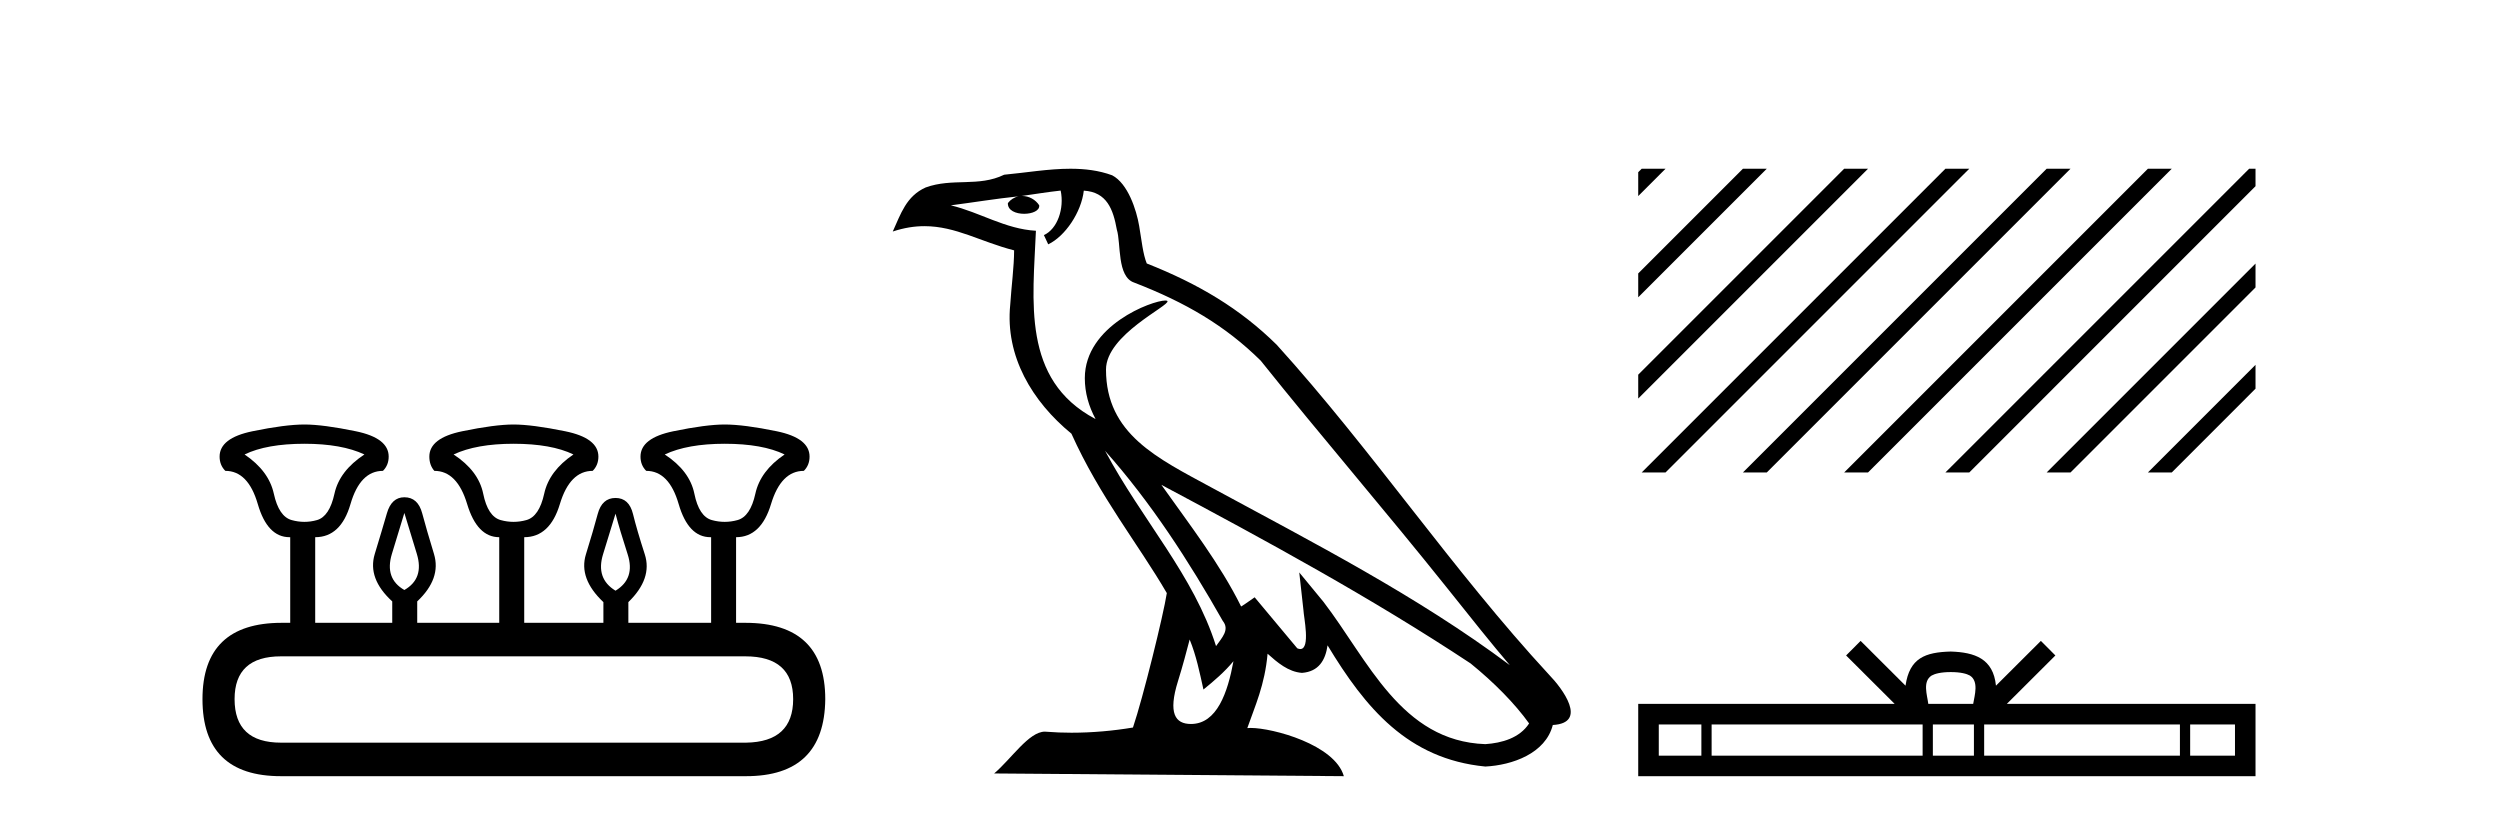 <?xml version='1.0' encoding='UTF-8' standalone='yes'?><svg xmlns='http://www.w3.org/2000/svg' xmlns:xlink='http://www.w3.org/1999/xlink' width='125.0' height='41.0' ><path d='M 15.225 22.188 Q 17.08 22.188 18.221 22.723 Q 16.973 23.543 16.723 24.684 Q 16.473 25.826 15.849 26.004 Q 15.537 26.093 15.22 26.093 Q 14.904 26.093 14.583 26.004 Q 13.941 25.826 13.691 24.684 Q 13.441 23.543 12.229 22.723 Q 13.334 22.188 15.225 22.188 ZM 25.676 22.188 Q 27.566 22.188 28.672 22.723 Q 27.459 23.543 27.21 24.684 Q 26.96 25.826 26.318 26.004 Q 25.997 26.093 25.676 26.093 Q 25.355 26.093 25.034 26.004 Q 24.392 25.826 24.16 24.684 Q 23.928 23.543 22.68 22.723 Q 23.821 22.188 25.676 22.188 ZM 36.234 22.188 Q 38.124 22.188 39.23 22.723 Q 38.017 23.543 37.768 24.684 Q 37.518 25.826 36.876 26.004 Q 36.555 26.093 36.234 26.093 Q 35.913 26.093 35.592 26.004 Q 34.95 25.826 34.718 24.684 Q 34.486 23.543 33.238 22.723 Q 34.379 22.188 36.234 22.188 ZM 20.218 25.648 Q 20.468 26.468 20.843 27.698 Q 21.217 28.929 20.218 29.5 Q 19.22 28.929 19.594 27.698 Q 19.969 26.468 20.218 25.648 ZM 30.776 25.683 Q 30.99 26.504 31.383 27.716 Q 31.775 28.929 30.776 29.535 Q 29.778 28.929 30.152 27.716 Q 30.527 26.504 30.776 25.683 ZM 37.268 32.817 Q 39.658 32.817 39.658 34.957 Q 39.658 37.097 37.304 37.133 L 14.048 37.133 Q 11.729 37.133 11.729 34.957 Q 11.729 32.817 14.048 32.817 ZM 15.225 21.225 Q 14.262 21.225 12.621 21.563 Q 10.98 21.902 10.98 22.83 Q 10.98 23.258 11.266 23.543 Q 12.407 23.543 12.889 25.202 Q 13.37 26.86 14.476 26.86 L 14.511 26.86 L 14.511 31.141 L 14.083 31.141 Q 10.124 31.141 10.124 34.957 Q 10.124 38.809 14.048 38.809 L 37.304 38.809 Q 41.227 38.809 41.263 34.957 Q 41.263 31.141 37.268 31.141 L 36.804 31.141 L 36.804 26.86 Q 38.053 26.86 38.552 25.202 Q 39.052 23.543 40.193 23.543 Q 40.478 23.258 40.478 22.83 Q 40.478 21.902 38.838 21.563 Q 37.197 21.225 36.234 21.225 Q 35.306 21.225 33.666 21.563 Q 32.025 21.902 32.025 22.83 Q 32.025 23.258 32.31 23.543 Q 33.452 23.543 33.933 25.202 Q 34.415 26.86 35.52 26.86 L 35.556 26.86 L 35.556 31.141 L 31.418 31.141 L 31.418 30.106 Q 32.631 28.929 32.239 27.716 Q 31.847 26.504 31.65 25.701 Q 31.454 24.898 30.776 24.898 Q 30.099 24.898 29.885 25.701 Q 29.671 26.504 29.296 27.716 Q 28.922 28.929 30.17 30.106 L 30.17 31.141 L 26.211 31.141 L 26.211 26.86 Q 27.495 26.86 27.994 25.202 Q 28.494 23.543 29.635 23.543 Q 29.92 23.258 29.92 22.83 Q 29.92 21.902 28.262 21.563 Q 26.603 21.225 25.676 21.225 Q 24.748 21.225 23.108 21.563 Q 21.467 21.902 21.467 22.83 Q 21.467 23.258 21.717 23.543 Q 22.858 23.543 23.357 25.202 Q 23.857 26.86 24.962 26.86 L 24.962 31.141 L 20.861 31.141 L 20.861 30.07 Q 22.073 28.929 21.699 27.698 Q 21.324 26.468 21.11 25.665 Q 20.896 24.863 20.218 24.863 Q 19.576 24.863 19.345 25.665 Q 19.113 26.468 18.738 27.698 Q 18.364 28.929 19.612 30.07 L 19.612 31.141 L 15.76 31.141 L 15.76 26.86 Q 17.044 26.86 17.525 25.202 Q 18.007 23.543 19.148 23.543 Q 19.434 23.258 19.434 22.83 Q 19.434 21.902 17.793 21.563 Q 16.152 21.225 15.225 21.225 Z' style='fill:#000000;stroke:none' /><path d='M 55.253 22.54 L 55.253 22.54 C 57.547 25.118 59.447 28.06 61.14 31.048 C 61.496 31.486 61.095 31.888 60.802 32.305 C 59.686 28.763 57.119 26.03 55.253 22.54 ZM 53.033 9.529 C 53.224 10.422 52.872 11.451 52.195 11.755 L 52.411 12.217 C 53.257 11.815 54.069 10.612 54.19 9.532 C 55.345 9.601 55.66 10.47 55.841 11.479 C 56.057 12.168 55.838 13.841 56.711 14.13 C 59.292 15.129 61.264 16.285 63.034 18.031 C 66.089 21.852 69.282 25.552 72.337 29.376 C 73.524 30.865 74.609 32.228 75.49 33.257 C 70.851 29.789 65.667 27.136 60.582 24.38 C 57.879 22.911 55.3 21.71 55.3 18.477 C 55.3 16.738 58.504 15.281 58.372 15.055 C 58.361 15.035 58.324 15.026 58.265 15.026 C 57.608 15.026 54.241 16.274 54.241 18.907 C 54.241 19.637 54.436 20.313 54.775 20.944 C 54.77 20.944 54.765 20.943 54.76 20.943 C 51.067 18.986 51.653 15.028 51.796 11.538 C 50.262 11.453 48.998 10.616 47.541 10.267 C 48.671 10.121 49.798 9.933 50.931 9.816 L 50.931 9.816 C 50.718 9.858 50.524 9.982 50.394 10.154 C 50.376 10.526 50.796 10.69 51.207 10.69 C 51.607 10.69 51.997 10.534 51.96 10.264 C 51.779 9.982 51.449 9.799 51.111 9.799 C 51.101 9.799 51.091 9.799 51.082 9.799 C 51.645 9.719 52.396 9.599 53.033 9.529 ZM 59.483 31.976 C 59.813 32.78 59.985 33.632 60.172 34.476 C 60.71 34.04 61.232 33.593 61.673 33.06 L 61.673 33.06 C 61.386 34.623 60.849 36.199 59.548 36.199 C 58.76 36.199 58.395 35.667 58.9 34.054 C 59.138 33.293 59.328 32.566 59.483 31.976 ZM 58.069 24.242 L 58.069 24.242 C 63.335 27.047 68.549 29.879 73.529 33.171 C 74.702 34.122 75.747 35.181 76.455 36.172 C 75.985 36.901 75.092 37.152 74.266 37.207 C 70.051 37.06 68.401 32.996 66.174 30.093 L 64.963 28.622 L 65.172 30.507 C 65.186 30.846 65.534 32.452 65.015 32.452 C 64.971 32.452 64.921 32.44 64.863 32.415 L 62.733 29.865 C 62.505 30.015 62.291 30.186 62.056 30.325 C 60.999 28.187 59.452 26.196 58.069 24.242 ZM 53.524 8.437 C 52.418 8.437 51.284 8.636 50.208 8.736 C 48.926 9.361 47.628 8.884 46.283 9.373 C 45.312 9.809 45.04 10.693 44.638 11.576 C 45.21 11.386 45.731 11.308 46.222 11.308 C 47.789 11.308 49.05 12.097 50.706 12.518 C 50.703 13.349 50.573 14.292 50.511 15.242 C 50.254 17.816 51.611 20.076 53.572 21.685 C 54.977 24.814 56.921 27.214 58.341 29.655 C 58.171 30.752 57.151 34.89 56.648 36.376 C 55.662 36.542 54.61 36.636 53.576 36.636 C 53.158 36.636 52.743 36.62 52.337 36.588 C 52.306 36.584 52.274 36.582 52.243 36.582 C 51.445 36.582 50.567 37.945 49.707 38.673 L 67.192 38.809 C 66.746 37.233 63.639 36.397 62.535 36.397 C 62.472 36.397 62.415 36.399 62.365 36.405 C 62.755 35.29 63.241 34.243 63.379 32.686 C 63.867 33.123 64.415 33.595 65.098 33.644 C 65.933 33.582 66.272 33.011 66.378 32.267 C 68.269 35.396 70.385 37.951 74.266 38.327 C 75.607 38.261 77.278 37.675 77.64 36.25 C 79.419 36.149 78.114 34.416 77.454 33.737 C 72.613 28.498 68.618 22.517 63.835 17.238 C 61.993 15.421 59.913 14.192 57.338 13.173 C 57.146 12.702 57.083 12.032 56.958 11.295 C 56.822 10.491 56.393 9.174 55.609 8.765 C 54.941 8.519 54.238 8.437 53.524 8.437 Z' style='fill:#000000;stroke:none' /><path d='M 97.537 33.604 C 98.038 33.604 98.339 33.689 98.495 33.778 C 98.949 34.068 98.733 34.761 98.659 35.195 L 96.415 35.195 C 96.361 34.752 96.116 34.076 96.58 33.778 C 96.736 33.689 97.037 33.604 97.537 33.604 ZM 85.069 36.222 L 85.069 37.782 L 82.939 37.782 L 82.939 36.222 ZM 96.131 36.222 L 96.131 37.782 L 85.581 37.782 L 85.581 36.222 ZM 98.696 36.222 L 98.696 37.782 L 96.643 37.782 L 96.643 36.222 ZM 108.996 36.222 L 108.996 37.782 L 99.208 37.782 L 99.208 36.222 ZM 111.749 36.222 L 111.749 37.782 L 109.508 37.782 L 109.508 36.222 ZM 93.031 32.045 L 92.305 32.773 L 94.734 35.195 L 81.911 35.195 L 81.911 38.809 L 112.776 38.809 L 112.776 35.195 L 100.341 35.195 L 102.769 32.773 L 102.043 32.045 L 99.798 34.284 C 99.663 32.927 98.733 32.615 97.537 32.577 C 96.259 32.611 95.475 32.9 95.276 34.284 L 93.031 32.045 Z' style='fill:#000000;stroke:none' /><path d='M 82.084 8.437 L 81.911 8.61 L 81.911 9.803 L 82.979 8.735 L 83.277 8.437 ZM 87.146 8.437 L 81.911 13.672 L 81.911 14.865 L 88.041 8.735 L 88.339 8.437 ZM 92.208 8.437 L 81.911 18.734 L 81.911 19.927 L 93.103 8.735 L 93.401 8.437 ZM 97.27 8.437 L 82.382 23.325 L 82.084 23.623 L 83.277 23.623 L 98.165 8.735 L 98.464 8.437 ZM 102.333 8.437 L 87.445 23.325 L 87.146 23.623 L 88.339 23.623 L 103.227 8.735 L 103.526 8.437 ZM 107.395 8.437 L 92.507 23.325 L 92.208 23.623 L 93.401 23.623 L 108.289 8.735 L 108.588 8.437 ZM 112.457 8.437 L 97.569 23.325 L 97.27 23.623 L 98.464 23.623 L 112.776 9.31 L 112.776 8.437 ZM 112.776 13.179 L 102.631 23.325 L 102.333 23.623 L 103.526 23.623 L 112.776 14.372 L 112.776 13.179 ZM 112.776 18.241 L 107.693 23.325 L 107.395 23.623 L 108.588 23.623 L 112.776 19.434 L 112.776 18.241 Z' style='fill:#000000;stroke:none' /></svg>